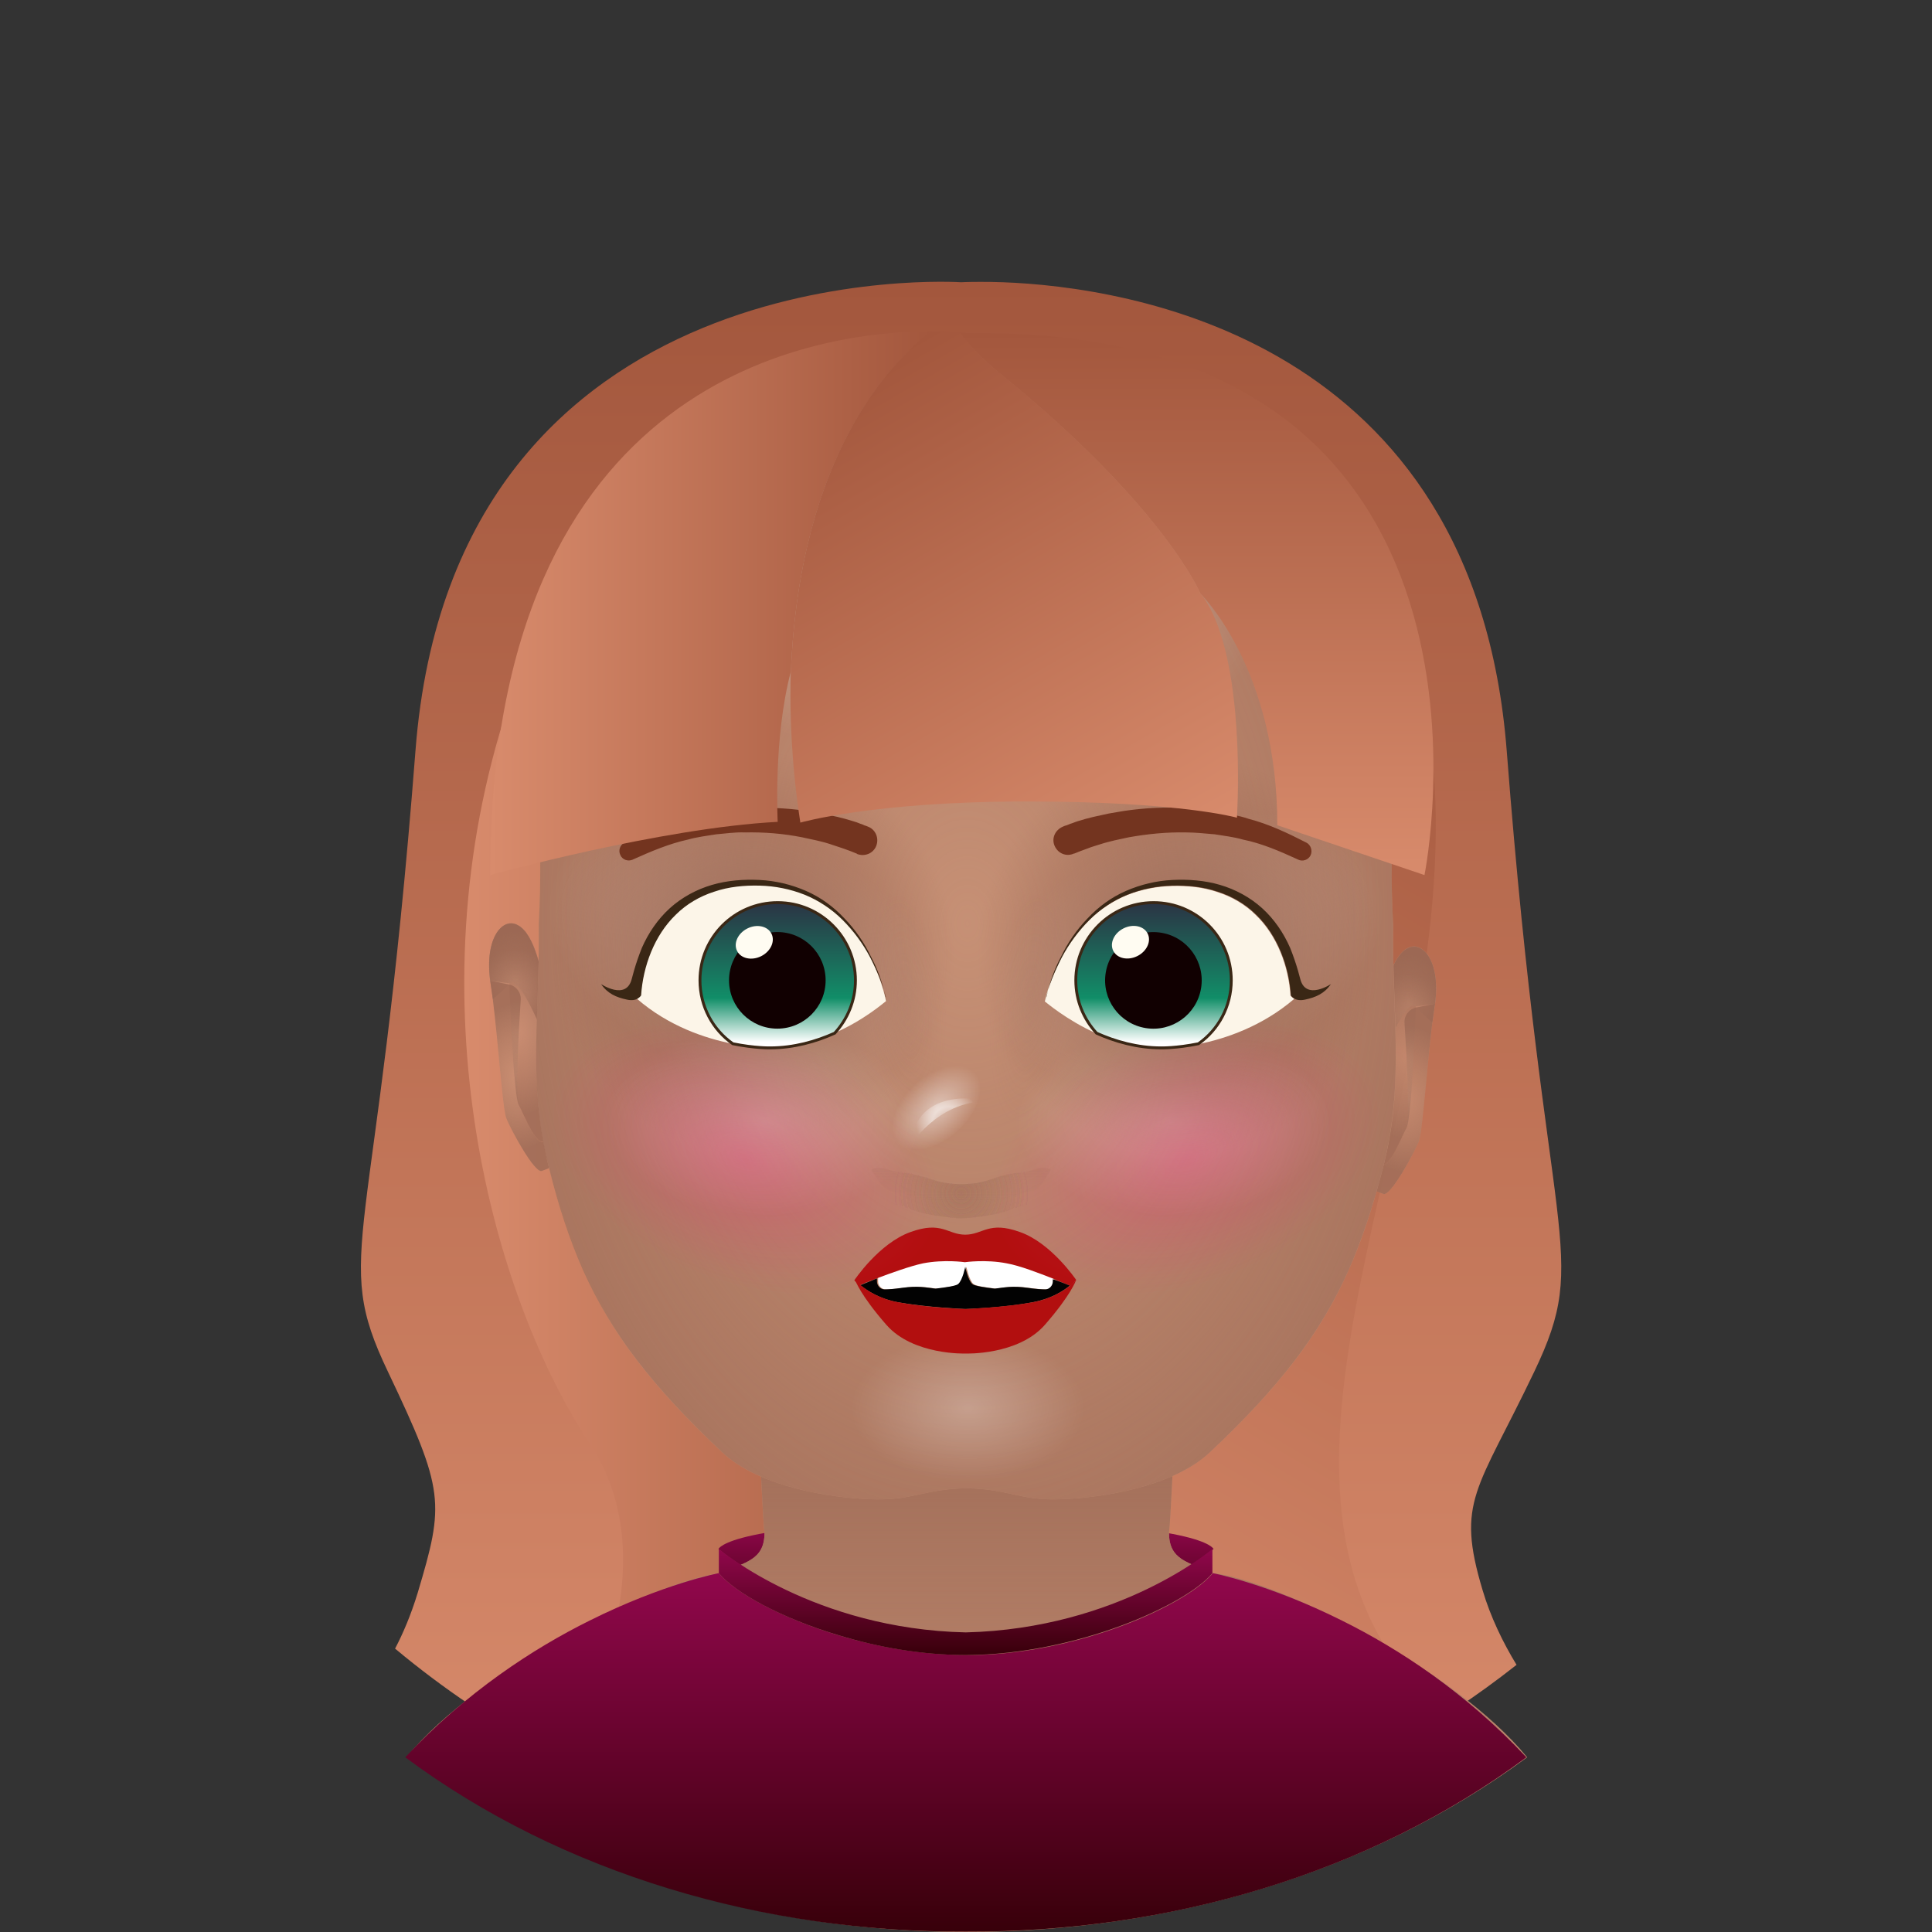 <?xml version="1.0" encoding="utf-8"?><svg xmlns="http://www.w3.org/2000/svg" viewBox="0 0 512 512"><rect x="0" y="0" width="512" height="512" fill="#333333" stroke="none"/><svg id="hair_b"><linearGradient id="P2GeN-2__a" x1="254.727" x2="254.727" y1="74.698" y2="483.718" gradientUnits="userSpaceOnUse"><stop offset="0" stop-color="#a3573d"/><stop offset="1" stop-color="#d88b6c"/></linearGradient><path fill="url(#P2GeN-2__a)" d="M146.1 464.7c-14.8-7.8-28.7-17.2-41.4-27.8 2.1-4 4.2-8.9 6-14.8 7.1-23.8 7.2-26.9-7.9-58.6-15.2-31.8-3-31.2 7.3-164.5C120.3 65.7 254.7 74.8 254.7 74.8s1.8-.1 4.9-.1c1.7 0 3.8 0 6.2.1 32.5 1.2 125 14.5 133.5 124.2 10.3 133.3 22.5 132.7 7.3 164.5-15.2 31.8-20.8 34.2-13.7 57.9 2.1 7.1 5.4 13.9 9 19.8-5.2 4.1-10.7 8.1-16.3 11.8-17.8 11.8-37.3 21.2-58 27.8-10.4 1.2-20.7 2-31.1 2.5-1.4.1-2.7.1-4.1.2-22.8.9-45.6.1-68.3-2.3-7-.7-13.9-1.6-20.8-2.7-12.8-1.9-25.5-4.3-38.1-7.3l-12-2.8-7.1-3.7z"/><linearGradient id="P2GeN-2__b" x1="261.29" x2="123.016" y1="287.665" y2="287.665" gradientUnits="userSpaceOnUse"><stop offset="0" stop-color="#a3573d"/><stop offset="1" stop-color="#d88b6c"/></linearGradient><path fill="url(#P2GeN-2__b)" d="M148.1 467.7c8.8-14.9 28.4-54.7 8.2-85.1-25.3-38.1-47.8-116.7-21.5-196C156 122.4 188.9 92 258.5 91.3h2.9s-1.4.9-3.9 2.7c-.5.3-1 .7-1.5 1.1-23.9 17.5-117.6 93.2-77.5 182.5 7 15.7 13.3 29.2 18.9 41.2 30.7 66 40.3 83.8 37.7 140-.5 11.9-3.8 20-8.8 25.3-7-.7-13.9-1.6-20.8-2.7-12.8-1.9-25.5-4.3-38.1-7.3l-4.1-1c-5.4-1.2-10.5-3-15.2-5.4z"/><linearGradient id="P2GeN-2__c" x1="313.545" x2="148.672" y1="288.543" y2="383.732" gradientUnits="userSpaceOnUse"><stop offset="0" stop-color="#a3573d"/><stop offset="1" stop-color="#d88b6c"/></linearGradient><path fill="url(#P2GeN-2__c)" d="M309.9 464.6c-1.1 6-7.1 12.7-15.7 17.8-.5.3-1.1.7-1.7 1-22.8.9-45.6.1-68.3-2.3-7-.7-13.9-1.6-20.8-2.7 2.1-1.8 25.6-24.1-3.4-92.4-7.1-16.6-7.8-41.7-4.7-70.3 5.6-52.6 24-117.3 39.2-164.2-6.1 50 4.1 106.5 3 146.4-.9 32.9 23 77.3 43.6 112.2 16 27 29.9 48.4 28.8 54.5z"/><linearGradient id="P2GeN-2__d" x1="396.147" x2="226.727" y1="155.272" y2="448.715" gradientUnits="userSpaceOnUse"><stop offset="0" stop-color="#a3573d"/><stop offset="1" stop-color="#d88b6c"/></linearGradient><path fill="url(#P2GeN-2__d)" d="M384.8 456.9c-17.8 11.8-37.3 21.2-58 27.8-10.3 1.2-20.7 2-31.1 2.5-63.2-18.4 30.3-142.5 10-227.4-19.8-82.4-34.3-161.2-35.5-167.6 0-.3-.1-.4-.1-.4s.7.1 2.1.4c15 3.2 105.2 26.3 108.2 120.4 2.9 94-61.8 187.8 4.4 244.3z"/></svg><svg id="clothes_b"><linearGradient id="P9omn-2__a" x1="256" x2="256" y1="432.6" y2="403.18" gradientUnits="userSpaceOnUse"><stop offset=".001" stop-color="#38000a"/><stop offset="1" stop-color="#91074c"/></linearGradient><path fill="url(#P9omn-2__a)" d="M321.6 410.5c-.8.7-25.4 21.2-65.5 22.1h-.3c-40-.9-64.7-21.4-65.4-22.1 0 0 2.6-7.3 65.6-7.3s65.6 7.3 65.6 7.3z"/></svg><svg id="head" x="0" y="0" version="1.1" xml:space="preserve"><style>.PmOl8__st0,.PmOl8__st2{fill:#c69075}.PmOl8__st2{opacity:.75;enable-background:new}</style><path d="M404.7 465.7C363 496.5 309.6 512 256.2 512c-53.4 0-106.8-15.5-148.5-46.3 19.2-23.4 65.7-46.6 83.1-48.8 6.8-2.9 11.8-3.5 11.8-10.7-1-9.3-1.7-47-4.6-57.8h116.4c-2.9 10.8-3.6 48.5-4.6 57.8 0 7.2 5 7.8 11.8 10.7 17.4 2.1 63.9 25.3 83.1 48.8z" class="PmOl8__st0"/><linearGradient id="PmOl8__SVGID_1_" x1="256.2" x2="256.2" y1="512" y2="348.35" gradientUnits="userSpaceOnUse"><stop offset="0" stop-color="#996652" stop-opacity="0"/><stop offset="1" stop-color="#996652"/></linearGradient><path fill="url(#PmOl8__SVGID_1_)" d="M404.7 465.7C363 496.5 309.6 512 256.2 512c-53.4 0-106.8-15.5-148.5-46.3 19.2-23.4 65.7-46.6 83.1-48.8 6.8-2.9 11.8-3.5 11.8-10.7-1-9.3-1.7-47-4.6-57.8h116.4c-2.9 10.8-3.6 48.5-4.6 57.8 0 7.2 5 7.8 11.8 10.7 17.4 2.1 63.9 25.3 83.1 48.8z"/><g id="PmOl8__Layer_2_1_"><path d="M129.9 259.9l5.1.7s1 29.9 2.5 32.3c1.5 2.5 5 12.7 7.6 8.9l-1-27.3-.6-16.3s-1.8-10.6-6.2-13c-4.1-2.4-8.9 3.4-7.4 14.7z" class="PmOl8__st2"/><path d="M130 260.6c.2 1.3.4 2.7.6 4.2 1.5-1.3 3.3-2.9 4.5-4.2 2.5-2.6 9.1 14 9.1 14l-.6-16.3s-1.8-10.6-6.2-13c-4.3-2.5-9.2 3.5-7.4 15.3z" class="PmOl8__st2"/><path d="M129.9 259.9c0 .2.1.5.1.7.2 1.3.4 2.7.6 4.2 1.5 12 2.6 29.1 3.6 31.6 1.1 2.8 7.5 14.7 9.4 13.9l1.9-.7-.3-7.7c-2.7 3.7-6.2-6.5-7.6-8.9-1.2-2-.1-20.4.4-28.1.1-1.9-1.2-3.6-3.1-4l-5-1zM380.3 266l-5.1.7s-1 29.9-2.5 32.3c-1.5 2.5-5 12.7-7.6 8.9l1-27.3.6-16.3s1.8-10.6 6.2-13c4.1-2.3 8.9 3.5 7.4 14.7z" class="PmOl8__st2"/><path d="M380.2 266.8c-.2 1.3-.4 2.7-.6 4.2-1.5-1.3-3.3-2.9-4.5-4.2-2.5-2.6-9.1 14-9.1 14l.6-16.3s1.8-10.6 6.2-13c4.3-2.5 9.2 3.5 7.4 15.3z" class="PmOl8__st2"/><path d="M380.3 266c0 .2-.1.5-.1.7-.2 1.3-.4 2.7-.6 4.2-1.5 12-2.6 29.1-3.6 31.6-1.1 2.8-7.5 14.7-9.4 13.9l-1.9-.7.3-7.7c2.7 3.7 6.2-6.5 7.6-8.9 1.2-2 .1-20.4-.4-28.1-.1-1.9 1.2-3.6 3.1-4l5-1z" class="PmOl8__st2"/><radialGradient id="PmOl8__SVGID_2_" cx="1113.571" cy="-110.348" r="21.85" gradientTransform="matrix(-.726 0 0 1 945.394 384)" gradientUnits="userSpaceOnUse"><stop offset="0" stop-color="#996652" stop-opacity="0"/><stop offset=".519" stop-color="#996652" stop-opacity=".458"/><stop offset="1" stop-color="#996652"/></radialGradient><path fill="url(#PmOl8__SVGID_2_)" d="M129.9 259.9l5.1.7s1 29.9 2.5 32.3c1.5 2.5 5 12.7 7.6 8.9l-1-27.3-.6-16.3s-1.8-10.6-6.2-13c-4.1-2.4-8.9 3.4-7.4 14.7z" opacity=".75"/><radialGradient id="PmOl8__SVGID_3_" cx="1114.27" cy="-124.382" r="12.71" gradientTransform="matrix(-.726 0 0 1 945.394 384)" gradientUnits="userSpaceOnUse"><stop offset="0" stop-color="#996652" stop-opacity="0"/><stop offset=".519" stop-color="#996652" stop-opacity=".458"/><stop offset="1" stop-color="#996652"/></radialGradient><path fill="url(#PmOl8__SVGID_3_)" d="M130 260.6c.2 1.3.4 2.7.6 4.2 1.5-1.3 3.3-2.9 4.5-4.2 2.5-2.6 9.1 14 9.1 14l-.6-16.3s-1.8-10.6-6.2-13c-4.3-2.5-9.2 3.5-7.4 15.3z" opacity=".75"/><radialGradient id="PmOl8__SVGID_4_" cx="1113.179" cy="-98.881" r="19.406" gradientTransform="matrix(-.726 0 0 1 945.394 384)" gradientUnits="userSpaceOnUse"><stop offset="0" stop-color="#996652" stop-opacity="0"/><stop offset=".519" stop-color="#996652" stop-opacity=".458"/><stop offset="1" stop-color="#996652"/></radialGradient><path fill="url(#PmOl8__SVGID_4_)" d="M129.9 259.9c0 .2.1.5.1.7.2 1.3.4 2.7.6 4.2 1.5 12 2.6 29.1 3.6 31.6 1.1 2.8 7.5 14.7 9.4 13.9l1.9-.7-.3-7.7c-2.7 3.7-6.2-6.5-7.6-8.9-1.2-2-.1-20.4.4-28.1.1-1.9-1.2-3.6-3.1-4l-5-1z" opacity=".75"/><radialGradient id="PmOl8__SVGID_5_" cx="239.276" cy="-104.137" r="21.847" gradientTransform="matrix(.726 0 0 1 199.179 384)" gradientUnits="userSpaceOnUse"><stop offset="0" stop-color="#996652" stop-opacity="0"/><stop offset=".519" stop-color="#996652" stop-opacity=".458"/><stop offset="1" stop-color="#996652"/></radialGradient><path fill="url(#PmOl8__SVGID_5_)" d="M380.3 266l-5.1.7s-1 29.9-2.5 32.3c-1.5 2.5-5 12.7-7.6 8.9l1-27.3.6-16.3s1.8-10.6 6.2-13c4.1-2.3 8.9 3.5 7.4 14.7z" opacity=".75"/><radialGradient id="PmOl8__SVGID_6_" cx="239.957" cy="-118.192" r="12.717" gradientTransform="matrix(.726 0 0 1 199.179 384)" gradientUnits="userSpaceOnUse"><stop offset="0" stop-color="#996652" stop-opacity="0"/><stop offset=".519" stop-color="#996652" stop-opacity=".458"/><stop offset="1" stop-color="#996652"/></radialGradient><path fill="url(#PmOl8__SVGID_6_)" d="M380.2 266.8c-.2 1.3-.4 2.7-.6 4.2-1.5-1.3-3.3-2.9-4.5-4.2-2.5-2.6-9.1 14-9.1 14l.6-16.3s1.8-10.6 6.2-13c4.3-2.5 9.2 3.5 7.4 15.3z" opacity=".75"/><radialGradient id="PmOl8__SVGID_7_" cx="238.866" cy="-92.726" r="19.387" gradientTransform="matrix(.726 0 0 1 199.179 384)" gradientUnits="userSpaceOnUse"><stop offset="0" stop-color="#996652" stop-opacity="0"/><stop offset=".519" stop-color="#996652" stop-opacity=".458"/><stop offset="1" stop-color="#996652"/></radialGradient><path fill="url(#PmOl8__SVGID_7_)" d="M380.3 266c0 .2-.1.5-.1.7-.2 1.3-.4 2.7-.6 4.2-1.5 12-2.6 29.1-3.6 31.6-1.1 2.8-7.5 14.7-9.4 13.9l-1.9-.7.3-7.7c2.7 3.7 6.2-6.5 7.6-8.9 1.2-2 .1-20.4-.4-28.1-.1-1.9 1.2-3.6 3.1-4l5-1z" opacity=".75"/><path d="M366.5 309.5c-8 31-18.2 49.4-45.9 75.4-9.9 9.3-29 12-39 12.4-11.5.5-13.8-2.7-25.6-2.9-11.8.3-14.1 3.4-25.6 2.9-10-.4-29-3.1-39-12.4-27.7-26-38-44.4-45.9-75.4-5.7-22.3-2.4-40.8-2.7-64.2 2.6-48.1-9.1-70.1 11.4-101C177.4 109.3 216.7 92 256 92c39.3-.1 78.6 17.3 101.8 52.3 20.5 30.8 8.8 52.9 11.4 101-.3 23.5 3.1 41.9-2.7 64.2z" class="PmOl8__st0"/><radialGradient id="PmOl8__SVGID_8_" cx="258.34" cy="428.647" r="144.369" gradientTransform="matrix(1 -.007 -.009 -1.429 1.926 859.08)" gradientUnits="userSpaceOnUse"><stop offset="0" stop-color="#996652" stop-opacity="0"/><stop offset="1" stop-color="#996652"/></radialGradient><path fill="url(#PmOl8__SVGID_8_)" d="M368.4 300.4c-.5 3-1.1 6-1.9 9.1-2.6 10.1-5.5 18.9-9.1 27.1-7.5 16.8-18.2 30.8-36.8 48.3-9.9 9.3-29 12-39 12.4-11.5.5-13.8-2.7-25.6-2.9-11.8.3-14.1 3.4-25.6 2.9-10-.4-29-3.1-39-12.4-18.6-17.5-29.4-31.6-36.9-48.3-3.6-8.2-6.5-16.9-9-27.1-1-3.7-1.7-7.3-2.2-10.8-2.5-17.7-.3-33.8-.5-53.3v-.6c.6-11.7.4-21.8 0-30.9v-.1c-1.2-28-4-46.1 11.4-69.3C177.4 109.3 216.7 92 256 92c39.3-.1 78.6 17.3 101.8 52.3 16.3 24.5 12.2 43.5 11.2 74.5-.2 6.6-.3 13.7 0 21.5.1 1.6.1 3.3.2 5-.3 20.2 2.2 36.7-.8 55.1z" opacity=".75"/><radialGradient id="PmOl8__SVGID_9_" cx="256.6" cy="-461.741" r="82.478" gradientTransform="matrix(1 0 0 .617 0 438.733)" gradientUnits="userSpaceOnUse"><stop offset="0" stop-color="#fff" stop-opacity=".5"/><stop offset="1" stop-color="#fff" stop-opacity="0"/></radialGradient><ellipse cx="256.6" cy="153.7" fill="url(#PmOl8__SVGID_9_)" opacity=".75" rx="82.5" ry="50.9"/><radialGradient id="PmOl8__SVGID_10_" cx="232.664" cy="-400.048" r="53.881" gradientTransform="matrix(.571 0 0 .36 123.656 517.197)" gradientUnits="userSpaceOnUse"><stop offset="0" stop-color="#fff" stop-opacity=".5"/><stop offset="1" stop-color="#fff" stop-opacity="0"/></radialGradient><ellipse cx="256.6" cy="373.1" fill="url(#PmOl8__SVGID_10_)" fill-opacity=".7" opacity=".75" rx="30.8" ry="19.4"/><radialGradient id="PmOl8__SVGID_11_" cx="433.653" cy="-477.943" r="53.956" gradientTransform="matrix(.772 0 0 .462 -24.123 518.101)" gradientUnits="userSpaceOnUse"><stop offset="0" stop-color="#fff" stop-opacity=".5"/><stop offset="1" stop-color="#fff" stop-opacity="0"/></radialGradient><ellipse cx="310.7" cy="297.1" fill="url(#PmOl8__SVGID_11_)" fill-opacity=".7" opacity=".75" rx="41.6" ry="24.9"/><radialGradient id="PmOl8__SVGID_12_" cx="477.254" cy="-458.184" r="53.932" gradientTransform="matrix(.935 -.355 .219 .577 -31.008 685.79)" gradientUnits="userSpaceOnUse"><stop offset="0" stop-color="#fff" stop-opacity=".5"/><stop offset="1" stop-color="#fff" stop-opacity="0"/></radialGradient><path fill="url(#PmOl8__SVGID_12_)" fill-opacity=".7" d="M365 232.7c6.5 17.2-10.7 39.7-38.5 50.2-27.8 10.6-55.7 5.2-62.2-11.9-6.5-17.2 10.7-39.7 38.5-50.2 27.9-10.6 55.7-5.3 62.2 11.9z" opacity=".75"/><radialGradient id="PmOl8__SVGID_13_" cx="1072.649" cy="-91.557" r="53.931" gradientTransform="matrix(-.935 -.355 -.219 .577 1179.984 685.79)" gradientUnits="userSpaceOnUse"><stop offset="0" stop-color="#fff" stop-opacity=".5"/><stop offset="1" stop-color="#fff" stop-opacity="0"/></radialGradient><path fill="url(#PmOl8__SVGID_13_)" fill-opacity=".7" d="M147 232.7c-6.5 17.2 10.7 39.7 38.5 50.2 27.8 10.6 55.7 5.2 62.2-11.9 6.5-17.2-10.7-39.7-38.5-50.2-27.9-10.6-55.7-5.3-62.2 11.9z" opacity=".75"/><radialGradient id="PmOl8__SVGID_14_" cx="199.35" cy="515.11" r="53.628" gradientTransform="matrix(1 0 0 -1 0 768)" gradientUnits="userSpaceOnUse"><stop offset=".01" stop-color="#996652"/><stop offset="1" stop-color="#996652" stop-opacity="0"/></radialGradient><path fill="url(#PmOl8__SVGID_14_)" d="M256 205.4v108l-.1.1c-3.4 4.8-7.6 8.3-12.9 10-28.5 2.8-60.6 8.8-88.5 13.1-3.6-8.2-6.5-16.9-9-27.1-1-3.7-1.7-7.3-2.2-10.8v-2.3c-.3-15.7-.4-30.9-.4-37.4v-2.8-.6c0-3.6-.1-7.2-.1-10.8v-25.2-5.8c0-9.8-.1-19.3-.1-27.9 24.7-25.9 56.7-17.8 84.3-2 11.4 5.7 21.5 12.1 28.9 21.5 0-.1.1-.1.1 0z"/><radialGradient id="PmOl8__SVGID_15_" cx="312.45" cy="515.21" r="53.584" gradientTransform="matrix(1 0 0 -1 0 768)" gradientUnits="userSpaceOnUse"><stop offset=".01" stop-color="#996652"/><stop offset="1" stop-color="#996652" stop-opacity="0"/></radialGradient><path fill="url(#PmOl8__SVGID_15_)" d="M369.1 185.7c0 10.1-.1 21.4-.1 33.1v21.5c0 5.1 0 10.2-.1 15.2v3.4c0 6.5-.1 21.7-.4 37.4 0 1.4 0 2.7-.1 4.1-.5 3-1.1 6-1.9 9.1-2.6 10.1-5.5 18.9-9.1 27.1-27.9-4.3-60.1-10.3-88.6-13.1-5.3-1.7-9.5-5.2-12.9-10l-.1-.1v-108c0-.1.1-.1.1-.2 7.4-9.4 17.5-15.8 28.9-21.5 27.6-15.8 59.6-23.9 84.3 2z"/></g><radialGradient id="PmOl8__SVGID_16_" cx="930.998" cy="-477.943" r="53.956" gradientTransform="matrix(-.772 0 0 .462 921.323 518.101)" gradientUnits="userSpaceOnUse"><stop offset="0" stop-color="#fff" stop-opacity=".5"/><stop offset="1" stop-color="#fff" stop-opacity="0"/></radialGradient><ellipse cx="202.5" cy="297.1" fill="url(#PmOl8__SVGID_16_)" fill-opacity=".7" opacity=".75" rx="41.6" ry="24.9"/></svg><svg id="clothes_f"><linearGradient id="P9omn__a" x1="256" x2="256" y1="511.891" y2="416.87" gradientUnits="userSpaceOnUse"><stop offset=".001" stop-color="#38000a"/><stop offset="1" stop-color="#91074c"/></linearGradient><path fill="url(#P9omn__a)" d="M404.5 465.7c-41.7 31-95.1 46.4-148.4 46.2h-.3c-53.3.2-106.7-15.2-148.4-46.2 16.2-17.3 33.9-28.8 48.8-36.2 19.6-9.8 34.3-12.6 34.3-12.6 7 8.5 36.3 21.7 65.6 21.7h2.6c27.7-.7 54.7-12.9 62.2-21.1.2-.2.3-.4.5-.6 0 0 14.7 2.8 34.3 12.6 14.9 7.4 32.6 18.9 48.8 36.2z"/><linearGradient id="P9omn__b" x1="255.87" x2="255.87" y1="438.53" y2="410.51" gradientUnits="userSpaceOnUse"><stop offset=".001" stop-color="#38000a"/><stop offset="1" stop-color="#91074c"/></linearGradient><path fill="url(#P9omn__b)" d="M321.3 410.5v6.4c-7 8.4-36.1 21.6-65.3 21.7h-.1c-11.7 0-23.3-2.1-33.5-5.2-15.5-4.6-27.7-11.4-31.9-16.5v-6.4c.8.6 25.4 21.2 65.4 22.1h.1c40.6-1 65.3-22.1 65.3-22.1z"/></svg><svg id="mouth"><path fill="#fff" d="M279.3 336v3.6c0 1.1-.9 2.1-2 2.1-1 0-2.5-.1-4.6-.4-4.2-.6-6.3-.1-8.8.2-2.5-.3-5.3-.7-5.9-1.2-1.2-1-1.9-4.6-1.9-4.6s-.7 3.6-1.9 4.6c-.6.5-3.4.9-6 1.2-2.6-.3-4.7-.8-8.9-.2-2.1.3-3.6.4-4.6.4-1.1 0-2-1-2-2.1V336l23.4-4.4 23.2 4.4z"/><path fill="#b20f0f" d="M285.2 339.2l-.2.2-.1.1-1.2 1.3s-.1 0-.2-.1c-.5-.2-2.2-.9-4.3-1.8-3.8-1.5-9-3.5-12.4-4.1-5.6-1.1-11.1-.3-11.1-.3s-5.4-.8-11.1.3c-3.3.7-8.6 2.6-12.3 4-2.2.8-3.9 1.5-4.4 1.8-.1 0-.2.1-.2.1l-1.1-1.2-.2-.2s6.5-9.8 14.9-12.8c8.3-3 9.8.7 14.5.7s6.2-3.7 14.5-.7c8.3 2.9 14.9 12.7 14.9 12.7z"/><path fill="#020202" d="M283.5 340.7c-1.8 1.5-5 3.5-9.8 4.4-7.8 1.5-17.9 1.8-17.9 1.8s-10.1-.4-17.9-1.8c-4.9-.9-8.1-3.1-9.9-4.5.5-.2 2.2-.9 4.4-1.8v.8c0 1.1.9 2.1 2 2.1 1 0 2.5-.1 4.6-.4 4.3-.6 6.3-.1 8.9.2 2.6-.3 5.4-.7 6-1.2 1.2-1 1.9-4.6 1.9-4.6s.7 3.6 1.9 4.6c.6.5 3.3.9 5.9 1.2 2.6-.3 4.6-.8 8.8-.2 2.1.3 3.6.4 4.6.4 1.1 0 2-1 2-2.1v-.6c2.4.8 4 1.5 4.5 1.7z"/><path fill="#b20f0f" d="M285.2 339.2c-.1.2-1.4 4-8.3 11.9-7.1 8.1-21 7.6-21 7.6s-13.9.5-21-7.6c-6.9-7.9-8.2-11.7-8.3-11.9 0 .1.1.1.2.2.2.3.7.7 1.3 1.2 1.8 1.5 5 3.6 9.9 4.5 7.8 1.5 17.9 1.8 17.9 1.8s10.1-.4 17.9-1.8c4.8-.9 8-3 9.8-4.4.6-.5 1.1-1 1.3-1.2l.1-.1.2-.2z"/></svg><svg id="nose"><radialGradient id="PQJ0a__a" cx="146.119" cy="-1222.279" r="50.446" gradientTransform="matrix(-.055 .634 .203 .018 528.939 195.92)" gradientUnits="userSpaceOnUse"><stop offset=".01" stop-color="#996652"/><stop offset=".863" stop-color="#996652" stop-opacity=".138"/><stop offset="1" stop-color="#996652" stop-opacity="0"/></radialGradient><path fill="url(#PQJ0a__a)" fill-opacity=".33" d="M267.7 296.7c-2.4 0-4.4-3-4.9-7.5-.9-7.9-1.8-20.5-.4-30.2 1.4-9.4 4.8-16.1 7.2-19.8 1.5-2.3 3.4-3.2 5.1-2.4 2.5 1.2 6.1 3.1 6.8 4.5.8 1.6 1.2 29.9-.5 45.5-.6 5.7-3.3 10.2-6.2 10.3l-7.1-.4z" opacity=".4"/><radialGradient id="PQJ0a__b" cx="76.623" cy="1261.033" r="50.451" gradientTransform="matrix(.055 .634 -.203 .018 492.144 195.756)" gradientUnits="userSpaceOnUse"><stop offset=".01" stop-color="#996652"/><stop offset=".863" stop-color="#996652" stop-opacity=".138"/><stop offset="1" stop-color="#996652" stop-opacity="0"/></radialGradient><path fill="url(#PQJ0a__b)" fill-opacity=".33" d="M244.6 296.7c2.4 0 4.4-3 4.9-7.5.9-7.9 1.8-20.5.4-30.2-1.4-9.4-4.8-16.1-7.2-19.8-1.5-2.3-3.4-3.2-5.1-2.4-2.5 1.2-6.1 3.1-6.8 4.5-.8 1.6-1.2 29.9.5 45.5.6 5.7 3.3 10.2 6.2 10.3l7.1-.4z" opacity=".4"/><radialGradient id="PQJ0a__c" cx="251.4" cy="41.581" r="8.665" gradientTransform="translate(0 256)" gradientUnits="userSpaceOnUse"><stop offset="0" stop-color="#fff" stop-opacity="0"/><stop offset=".5" stop-color="#fff" stop-opacity=".5"/><stop offset="1" stop-color="#fff" stop-opacity="0"/></radialGradient><path fill="url(#PQJ0a__c)" d="M241 304s7.1-12.2 20.8-12.2c0 0-18.9-5.1-20.8 12.2z"/><radialGradient id="PQJ0a__d" cx="497.481" cy="-229.46" r="13.834" gradientTransform="matrix(.745 -.667 .412 .46 -27.886 730.978)" gradientUnits="userSpaceOnUse"><stop offset="0" stop-color="#fff" stop-opacity=".5"/><stop offset="1" stop-color="#fff" stop-opacity="0"/></radialGradient><path fill="url(#PQJ0a__d)" d="M258.3 284.2c3.2 3.5 1.1 10.5-4.6 15.6-5.7 5.1-12.9 6.4-16 2.9-3.2-3.5-1.1-10.5 4.6-15.6s12.9-6.4 16-2.9z"/><radialGradient id="PQJ0a__e" cx="254.752" cy="60.243" r="17.926" gradientTransform="translate(0 256)" gradientUnits="userSpaceOnUse"><stop offset=".01" stop-color="#996652"/><stop offset=".987" stop-color="#996652" stop-opacity=".013"/><stop offset="1" stop-color="#996652" stop-opacity="0"/></radialGradient><path fill="url(#PQJ0a__e)" fill-opacity=".33" d="M279 311.3c-1 1.4-3.2 7.1-5.3 7.6-2.2.5-4.4 1.1-6.3 1.8-4.4 1.8-12.7 2.2-12.7 2.2s-8.3-.5-12.7-2.2c-1.9-.8-4-1.4-6.3-1.8-2-.4-4.3-6.2-5.2-7.6-.4-.5-.1-1 .5-1.4.8-.5 2.2-.6 3.5-.3 1.3.4 2.9.8 4.9 1.1 2.8.4 5.4 1.1 7.8 1.9 1.7.6 4.2 1.2 7.6 1.2s5.9-.6 7.6-1.2c2.4-.9 4.9-1.6 7.8-1.9 2-.3 3.6-.7 4.9-1.1s2.7-.2 3.5.3c.5.4.8.9.4 1.4z" opacity=".4"/><radialGradient id="PQJ0a__f" cx="254.752" cy="60.243" r="17.926" gradientTransform="translate(0 256)" gradientUnits="userSpaceOnUse"><stop offset=".01" stop-color="#996652"/><stop offset=".987" stop-color="#996652" stop-opacity=".013"/><stop offset="1" stop-color="#996652" stop-opacity="0"/></radialGradient><path fill="url(#PQJ0a__f)" fill-opacity=".33" d="M279 311.3c-1 1.4-3.2 7.1-5.3 7.6-2.2.5-4.4 1.1-6.3 1.8-4.4 1.8-12.7 2.2-12.7 2.2s-8.3-.5-12.7-2.2c-1.9-.8-4-1.4-6.3-1.8-2-.4-4.3-6.2-5.2-7.6-.4-.5-.1-1 .5-1.4.8-.5 2.2-.6 3.5-.3 1.3.4 2.9.8 4.9 1.1 2.8.4 5.4 1.1 7.8 1.9 1.7.6 4.2 1.2 7.6 1.2s5.9-.6 7.6-1.2c2.4-.9 4.9-1.6 7.8-1.9 2-.3 3.6-.7 4.9-1.1s2.7-.2 3.5.3c.5.4.8.9.4 1.4z" opacity=".4"/><radialGradient id="PQJ0a__g" cx="254.752" cy="60.243" r="17.926" gradientTransform="translate(0 256)" gradientUnits="userSpaceOnUse"><stop offset=".01" stop-color="#996652"/><stop offset=".987" stop-color="#996652" stop-opacity=".013"/><stop offset="1" stop-color="#996652" stop-opacity="0"/></radialGradient><path fill="url(#PQJ0a__g)" fill-opacity=".33" d="M279 311.3c-1 1.4-3.2 7.1-5.3 7.6-2.2.5-4.4 1.1-6.3 1.8-4.4 1.8-12.7 2.2-12.7 2.2s-8.3-.5-12.7-2.2c-1.9-.8-4-1.4-6.3-1.8-2-.4-4.3-6.2-5.2-7.6-.4-.5-.1-1 .5-1.4.8-.5 2.2-.6 3.5-.3 1.3.4 2.9.8 4.9 1.1 2.8.4 5.4 1.1 7.8 1.9 1.7.6 4.2 1.2 7.6 1.2s5.9-.6 7.6-1.2c2.4-.9 4.9-1.6 7.8-1.9 2-.3 3.6-.7 4.9-1.1s2.7-.2 3.5.3c.5.4.8.9.4 1.4z" opacity=".4"/><radialGradient id="PQJ0a__h" cx="254.752" cy="60.243" r="17.926" gradientTransform="translate(0 256)" gradientUnits="userSpaceOnUse"><stop offset=".01" stop-color="#996652"/><stop offset=".987" stop-color="#996652" stop-opacity=".013"/><stop offset="1" stop-color="#996652" stop-opacity="0"/></radialGradient><path fill="url(#PQJ0a__h)" fill-opacity=".33" d="M279 311.3c-1 1.4-3.2 7.1-5.3 7.6-2.2.5-4.4 1.1-6.3 1.8-4.4 1.8-12.7 2.2-12.7 2.2s-8.3-.5-12.7-2.2c-1.9-.8-4-1.4-6.3-1.8-2-.4-4.3-6.2-5.2-7.6-.4-.5-.1-1 .5-1.4.8-.5 2.2-.6 3.5-.3 1.3.4 2.9.8 4.9 1.1 2.8.4 5.4 1.1 7.8 1.9 1.7.6 4.2 1.2 7.6 1.2s5.9-.6 7.6-1.2c2.4-.9 4.9-1.6 7.8-1.9 2-.3 3.6-.7 4.9-1.1s2.7-.2 3.5.3c.5.4.8.9.4 1.4z" opacity=".4"/><linearGradient id="PQJ0a__i" x1="254.7" x2="254.7" y1="53.487" y2="62.94" gradientTransform="translate(0 256)" gradientUnits="userSpaceOnUse"><stop offset=".01" stop-color="#996652"/><stop offset=".987" stop-color="#996652" stop-opacity=".013"/><stop offset="1" stop-color="#996652" stop-opacity="0"/></linearGradient><path fill="url(#PQJ0a__i)" fill-opacity=".33" d="M278.5 310c-1.1 1.7-3 5.3-4.8 5.6-2.2.4-4.4.9-6.3 1.5-4.4 1.5-12.7 1.9-12.7 1.9s-8.3-.4-12.7-1.9c-1.9-.6-4-1.1-6.3-1.5-1.7-.3-3.6-3.9-4.8-5.6.8-.5 2.2-.6 3.5-.3 1.3.4 2.9.8 4.9 1.1 2.8.4 5.4 1.1 7.8 1.9 1.7.6 4.2 1.2 7.6 1.2s5.9-.6 7.6-1.2c2.4-.9 4.9-1.6 7.8-1.9 2-.3 3.6-.7 4.9-1.1 1.3-.4 2.7-.2 3.5.3z" opacity=".4"/></svg><svg id="makeup"><radialGradient id="PKoYp__a" cx="322.714" cy="359.07" r="53.879" gradientTransform="matrix(.935 -.355 .219 .577 -65.753 214.388)" gradientUnits="userSpaceOnUse"><stop offset="0" stop-color="#ff1584" stop-opacity=".5"/><stop offset="1" stop-color="#ff1584" stop-opacity="0"/></radialGradient><path fill="url(#PKoYp__a)" fill-opacity=".7" d="M365 287.8c6.5 17.2-10.7 39.7-38.5 50.2-27.8 10.6-55.7 5.2-62.2-11.9-6.5-17.2 10.7-39.7 38.5-50.2s55.7-5.3 62.2 11.9z" opacity=".75"/><radialGradient id="PKoYp__b" cx="318.018" cy="356.179" r="53.879" gradientTransform="matrix(-.935 -.355 -.219 .577 572.73 214.388)" gradientUnits="userSpaceOnUse"><stop offset="0" stop-color="#ff1584" stop-opacity=".5"/><stop offset="1" stop-color="#ff1584" stop-opacity="0"/></radialGradient><path fill="url(#PKoYp__b)" fill-opacity=".7" d="M147 287.8c-6.5 17.2 10.7 39.7 38.5 50.2s55.7 5.2 62.2-11.9c6.5-17.2-10.7-39.7-38.5-50.2s-55.7-5.3-62.2 11.9z" opacity=".75"/></svg><svg id="eyes"><path fill="#fcf5e8" d="M343 264.7c-8.5 7.3-18.3 10.6-25.4 12-5.9 1.2-9.9 1.1-9.9 1.1-6.3 0-12.2-1.7-17.1-3.9-8-3.6-13.4-8.3-13.7-8.5v-.1c.9-4 2.5-7.8 4.4-11.5 1.9-3.6 4.4-7 7.3-9.9 2.9-2.9 6.4-5.2 10.1-6.7 3.8-1.5 7.8-2.3 11.9-2.4 4.1-.1 8.2.3 12 1.6 3.8 1.2 7.4 3.3 10.2 6.1 5.7 5.5 8.7 13.7 9.2 21.4 0-.1.3.4 1 .8z"/><path fill="#3a2715" d="M352.7 260.8c-1.7 2.5-4 3.5-6.8 4.1-1.3.3-2.2.1-2.8-.2-.7-.4-1-.9-1-.9-.5-7.7-3.5-15.9-9.2-21.4-2.8-2.8-6.4-4.9-10.2-6.1-3.8-1.3-7.9-1.7-12-1.6-4.1.1-8.1.9-11.9 2.4-3.7 1.5-7.2 3.8-10.1 6.7-2.9 2.9-5.4 6.3-7.3 9.9-1.9 3.7-3.5 7.5-4.4 11.5 0-.1 0-.2.1-.3 0-.1 0-.3.1-.4 0-.1 0-.2.1-.3.1-.2.1-.5.2-.8.8-3.4 2-6.7 3.6-9.7 1.8-3.8 4.2-7.3 7.1-10.3 2.9-3.1 6.3-5.6 10.2-7.3 3.9-1.7 8.1-2.7 12.3-2.9s8.5.1 12.6 1.3 8 3.3 11.2 6.2c3.2 2.9 5.7 6.6 7.4 10.5.8 2 1.5 4 2.1 6.1.2.8.4 1.5.6 2.2 1.5 5.7 8.1 1.3 8.1 1.3z"/><linearGradient id="Pg50K__a" x1="-325.95" x2="-325.95" y1="276.238" y2="237.727" gradientTransform="matrix(-1 0 0 1 -20.265 0)" gradientUnits="userSpaceOnUse"><stop offset=".001" stop-color="#fff"/><stop offset=".304" stop-color="#118e68"/><stop offset="1" stop-color="#2d2e42"/></linearGradient><path fill="url(#Pg50K__a)" stroke="#3a2715" stroke-miterlimit="10" stroke-width=".761" d="M285.1 259.8c0 5.4 2.1 10.3 5.5 14 4.9 2.2 10.8 3.9 17.1 3.9 0 0 4 .1 9.9-1.1 5.3-3.7 8.7-9.9 8.7-16.8 0-11.4-9.2-20.6-20.6-20.6s-20.6 9.3-20.6 20.6z"/><circle cx="305.7" cy="259.8" r="12.8" fill="#110001" transform="rotate(-80.781 305.69 259.828)"/><ellipse cx="299.6" cy="249.7" fill="#fffcf2" rx="5.1" ry="4.1" transform="rotate(-26.76 299.583 249.729)"/><path fill="#fcf5e8" d="M234.8 265.3c-.3.2-5.7 5-13.7 8.5-4.9 2.2-10.8 3.9-17.1 3.9 0 0-4 .1-9.9-1.1-7.1-1.4-16.9-4.6-25.4-12-.4-.7-.6-1-.6-1s1.4-29.8 31.2-29.8c29.9 0 35.5 31.5 35.5 31.5z"/><linearGradient id="Pg50K__b" x1="206.05" x2="206.05" y1="276.238" y2="237.727" gradientUnits="userSpaceOnUse"><stop offset=".001" stop-color="#fff"/><stop offset=".304" stop-color="#118e68"/><stop offset="1" stop-color="#2d2e42"/></linearGradient><path fill="url(#Pg50K__b)" stroke="#3a2715" stroke-miterlimit="10" stroke-width=".761" d="M226.7 259.8c0 5.4-2.1 10.3-5.5 14-4.9 2.2-10.8 3.9-17.1 3.9 0 0-4 .1-9.9-1.1-5.3-3.7-8.7-9.9-8.7-16.8 0-11.4 9.2-20.6 20.6-20.6s20.6 9.3 20.6 20.6z"/><circle cx="206" cy="259.8" r="12.8" fill="#110001"/><ellipse cx="199.9" cy="249.7" fill="#fffcf2" rx="5.1" ry="4.1" transform="rotate(-26.76 199.95 249.733)"/><g><path fill="#3a2715" d="M159.3 260.8c1.7 2.5 4 3.5 6.8 4.1 1.3.3 2.2.1 2.8-.2.7-.4 1-.9 1-.9.5-7.7 3.5-15.9 9.2-21.4 2.8-2.8 6.4-4.9 10.2-6.1 3.8-1.3 7.9-1.7 12-1.6 4.1.1 8.1.9 11.9 2.4 3.7 1.5 7.2 3.8 10.1 6.7 2.9 2.9 5.4 6.3 7.3 9.9 1.9 3.7 3.5 7.5 4.4 11.5 0-.1 0-.2-.1-.3 0-.1 0-.3-.1-.4 0-.1 0-.2-.1-.3-.1-.2-.1-.5-.2-.8-.8-3.4-2-6.7-3.6-9.7-1.8-3.8-4.2-7.3-7.1-10.3-2.9-3.1-6.3-5.6-10.2-7.3-3.9-1.7-8.1-2.7-12.3-2.9s-8.5.1-12.6 1.3-8 3.3-11.2 6.2c-3.2 2.9-5.7 6.6-7.4 10.5-.8 2-1.5 4-2.1 6.1-.2.8-.4 1.5-.6 2.2-1.5 5.7-8.1 1.3-8.1 1.3z"/></g></svg><svg id="eyebrows"><path fill="#73341f" d="M227 226.2c-1-.4-2.2-.9-3.4-1.3l-3.6-1.2c-1.2-.4-2.4-.7-3.7-1l-3.7-.8c-5-1-10.1-1.4-15.2-1.3-2.6-.1-5.1.3-7.6.5-2.5.4-5 .7-7.5 1.4-5 1.1-9.7 3.1-14.4 5.2l-.2.1c-1.3.6-2.8 0-3.3-1.2-.6-1.2-.1-2.7 1.1-3.3 4.9-2.5 9.9-4.9 15.3-6.3 2.6-.9 5.4-1.3 8.1-1.9 2.7-.3 5.5-.8 8.3-.9 5.5-.3 11.1-.1 16.6.7l4.1.7c1.4.3 2.7.6 4.1.9 1.3.3 2.7.7 4 1.1.7.2 1.3.4 2 .7.3.1.7.2 1 .4.3.1.7.2 1.1.4 2 .8 2.9 3.1 2.1 5.1-.8 2-3.1 2.9-5.1 2.1 0-.1 0-.1-.1-.1zM281.6 219.1c.4-.2.7-.3 1.1-.4.3-.1.7-.3 1-.4.7-.2 1.3-.5 2-.7 1.3-.4 2.7-.8 4-1.1 1.3-.3 2.7-.6 4.1-.9l4.1-.7c5.5-.8 11-1.1 16.6-.7 2.8.1 5.5.5 8.3.9 2.7.6 5.5 1 8.1 1.9 5.4 1.4 10.4 3.8 15.3 6.3 1.2.6 1.7 2.2 1.1 3.4-.6 1.2-2.1 1.7-3.3 1.1l-.2-.1c-4.6-2.1-9.4-4.2-14.4-5.2-2.4-.7-5-1-7.5-1.4-2.5-.2-5.1-.5-7.6-.5-5.1-.1-10.2.4-15.2 1.3l-3.7.8c-1.2.3-2.5.6-3.7 1-1.2.4-2.4.7-3.6 1.2-1.2.4-2.4.9-3.4 1.3h-.1c-2 .9-4.2 0-5.1-2s.1-4.2 2.1-5.1z"/></svg><svg id="hair_f"><linearGradient id="P2GeN__a" x1="246.82" x2="129.91" y1="159.845" y2="159.845" gradientUnits="userSpaceOnUse"><stop offset="0" stop-color="#a3573d"/><stop offset="1" stop-color="#d88b6c"/></linearGradient><path fill="url(#P2GeN__a)" d="M246.8 87.8c-10.6 8.1-34.8 32.7-37.2 90.1-4.7 17.6-3.5 39.9-3.5 39.9-31 1.6-76.2 14.1-76.2 14.1 0-132.8 87.4-144.1 116.9-144.1z"/><linearGradient id="P2GeN__b" x1="317.071" x2="317.071" y1="88.04" y2="231.91" gradientUnits="userSpaceOnUse"><stop offset="0" stop-color="#a3573d"/><stop offset="1" stop-color="#d88b6c"/></linearGradient><path fill="url(#P2GeN__b)" d="M377.5 231.9l-39-13.2c0-41.1-19.8-60.8-20.4-61.4 0 0-9.8-23.2-53-58.2-4.7-3.8-8.3-7.5-10.8-11 1.4.1 2.2.2 2.2.2 150.7-2 121 143.6 121 143.6z"/><linearGradient id="P2GeN__c" x1="217.364" x2="293.429" y1="104.786" y2="236.535" gradientUnits="userSpaceOnUse"><stop offset="0" stop-color="#a3573d"/><stop offset="1" stop-color="#d88b6c"/></linearGradient><path fill="url(#P2GeN__c)" d="M327.8 216.7s-15-4.3-55.7-4.3-60 5.6-60 5.6c-2.6-16.8-2.7-30.4-2.6-36.6v-.2c0-2.2.1-3.4.1-3.4 2.4-57.4 26.6-82 37.2-90.1 3.2 0 5.8.1 7.5.3 2.6 3.5 6.1 7.2 10.8 11 43.2 35 53 58.2 53 58.2 1.6 2 2.9 4.4 4 7 7.9 19.1 5.7 52.5 5.7 52.5z"/></svg></svg>